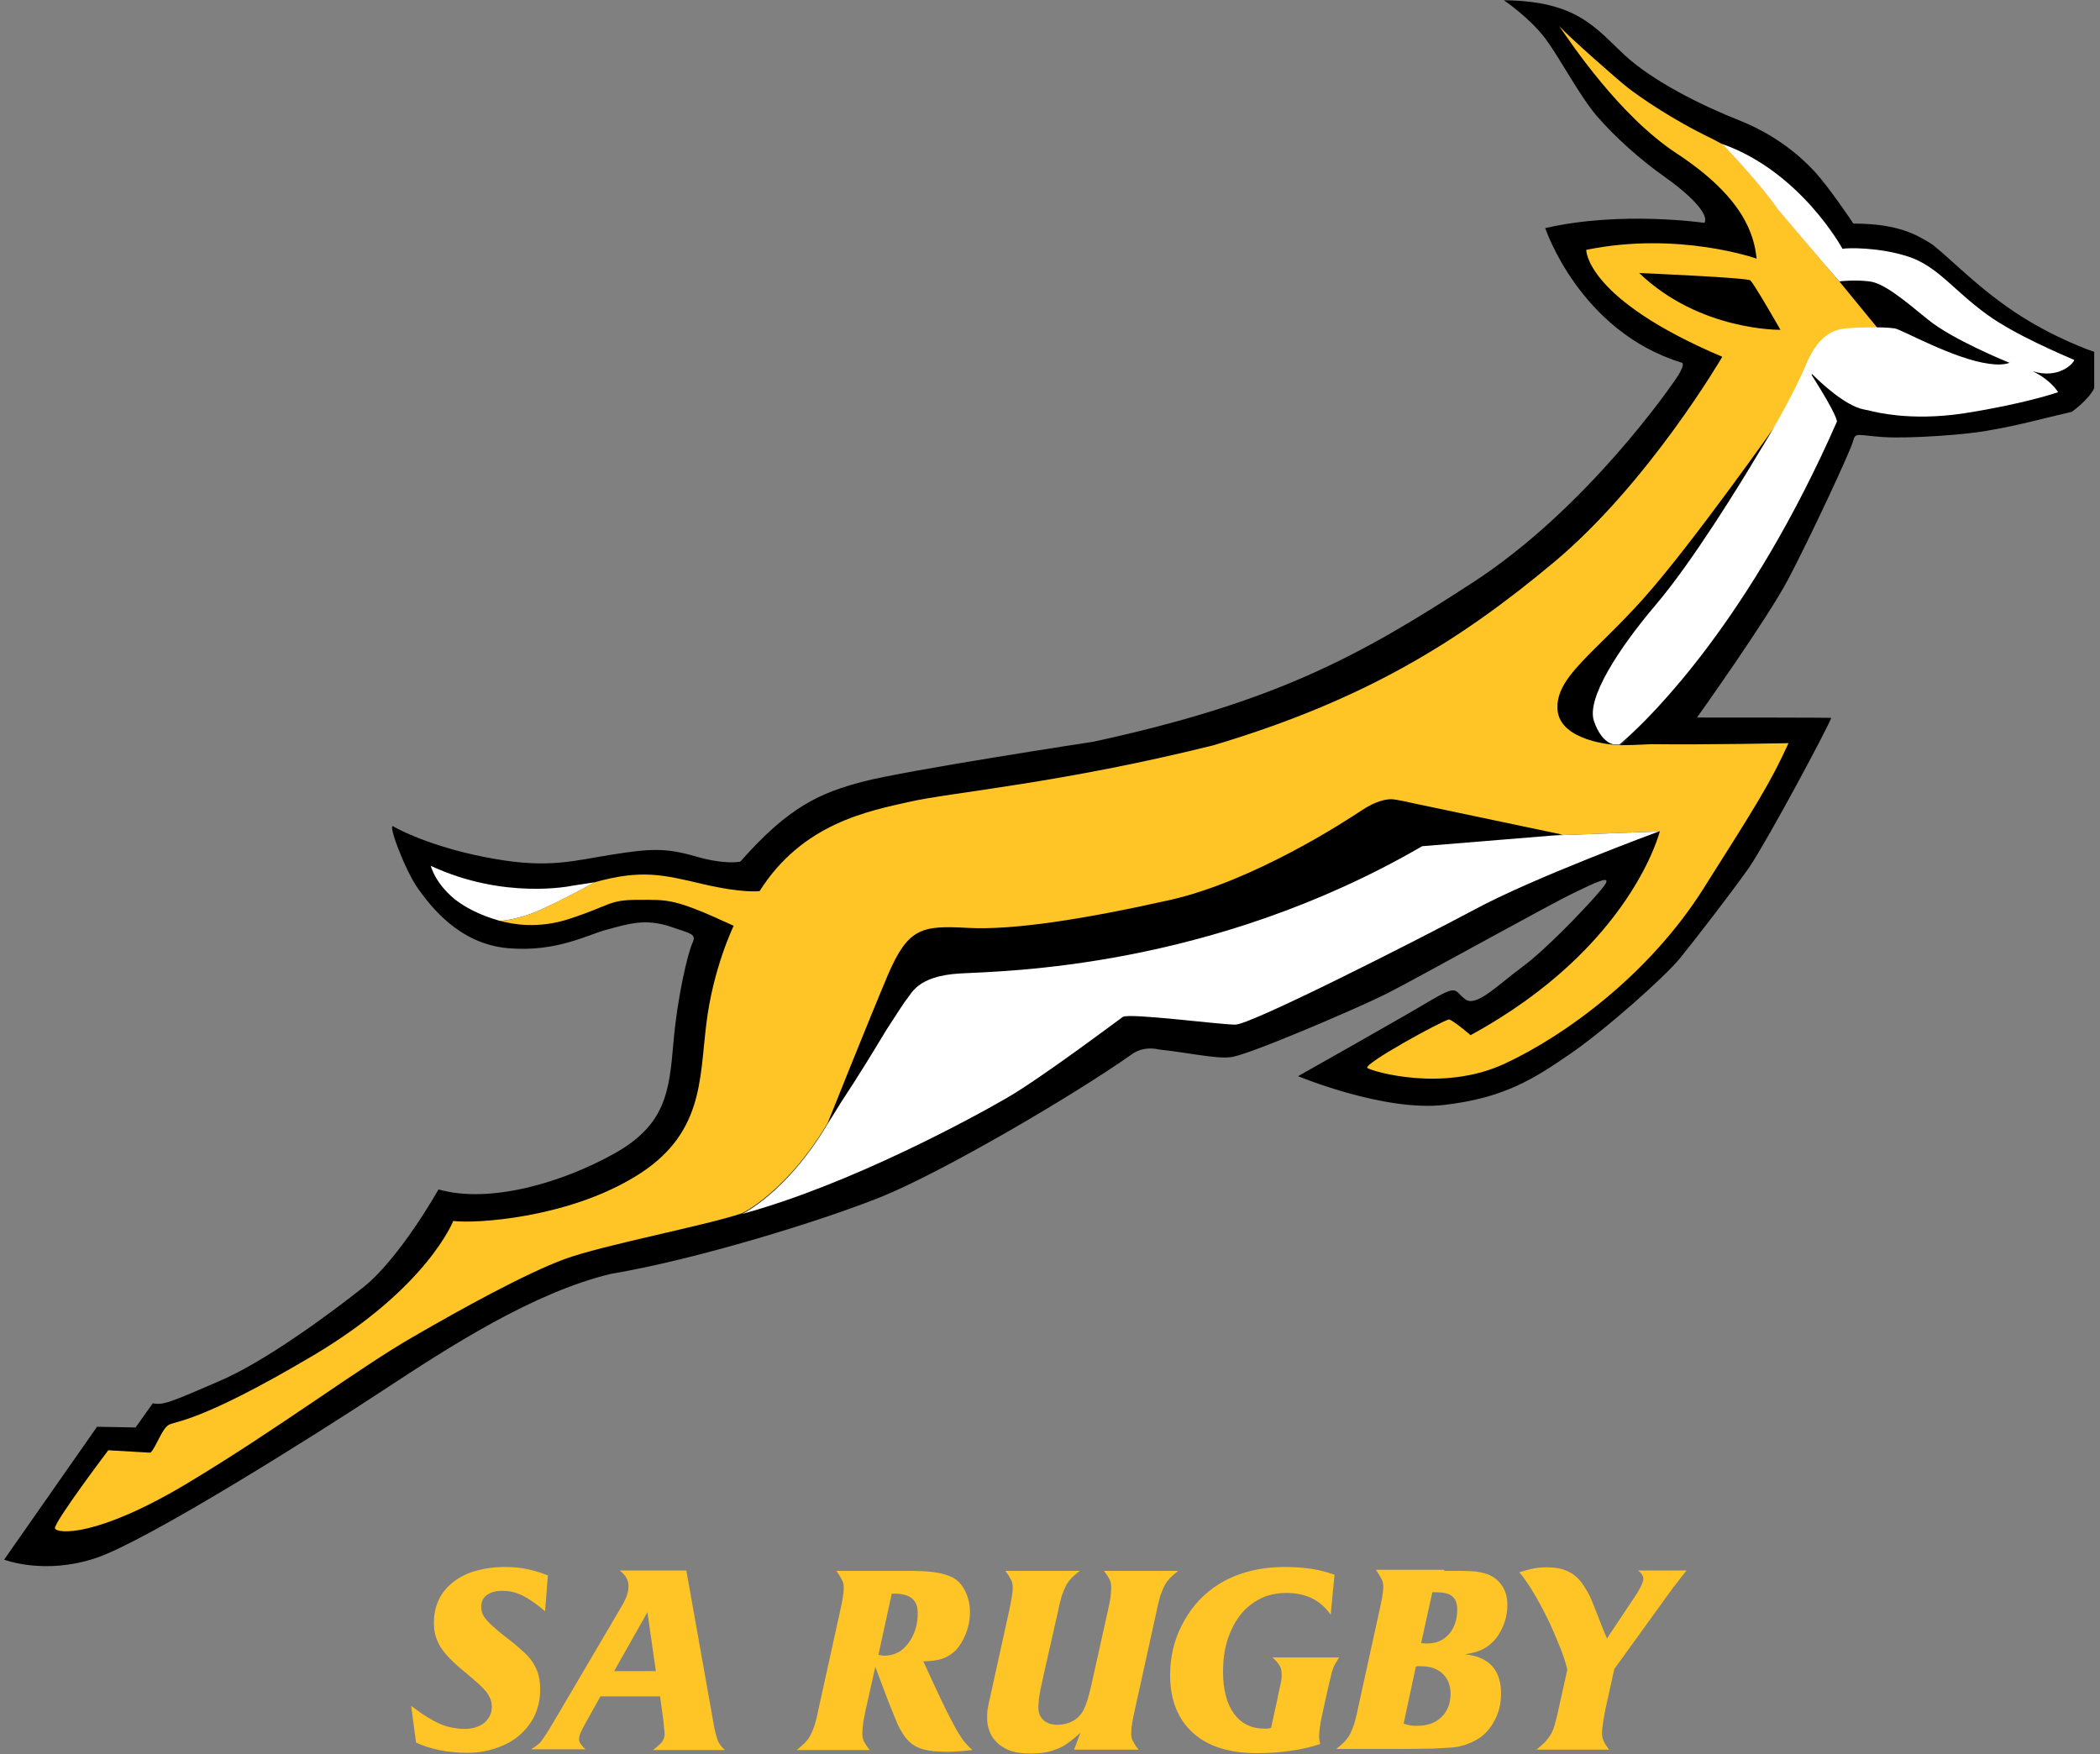 <svg fill="none" height="274" viewBox="0 0 328 274" width="328" xmlns="http://www.w3.org/2000/svg" xmlns:xlink="http://www.w3.org/1999/xlink"><rect x="0" y="0" width="328" height="274" fill="#808080" stroke="none"/><clipPath id="a"><path d="m0 0h328v274h-328z"/></clipPath><g clip-path="url(#a)"><path d="m314.557 48.661c-6.297-4.216-11.17-9.527-13.142-10.732-2.025-1.205-4.873-3.011-11.936-3.011 0 0-3.778-5.694-6.187-8.268-2.41-2.574-6.188-5.694-11.718-7.885-5.53-2.19-13.305-5.968-17.85-10.184-4.544-4.216-7.392-8.432-18.835-8.542 0 0 4.051 2.738 6.461 5.968 2.409 3.231 5.256 8.815 8.049 12.101 2.847 3.285 6.734 6.79 10.622 9.527s7.009 5.859 6.187 7.173c0 0-13.031-1.916-24.858.821 0 0 5.366 16.153 21.354 21.026 0 0 .548.11-.548 1.916-1.095 1.752-14.4 20.916-32.141 32.415-17.74 11.553-30.936 18.727-59.244 24.858 0 0-29.403 4.49-36.029 6.242-6.57 1.752-11.443 3.778-19.109 12.484 0 0-2.3.548-7.008-.821-4.709-1.369-7.119-1.205-13.032-.274-5.913.931-9.801 2.19-18.398.657-8.597-1.478-14.346-4.216-15.715-5.037-1.095-.822 1.752 6.789 3.778 9.636 2.026 2.848 6.461 8.706 14.127 9.364 7.666.657 12.484-2.191 15.605-2.957 3.066-.822 5.804-1.752 9.801-.384 3.175 1.096 4.052 1.096 3.34 2.574-.657 1.478-2.3 7.994-2.957 15.605s-1.205 12.758-9.254 17.248c-8.049 4.49-19.383 7.884-27.432 5.585 0 0-5.913 10.567-11.663 15.221-5.804 4.6-15.715 11.827-22.723 14.784-7.009 3.012-8.597 3.778-10.239 3.395l-2.683 3.778-6.023-.109-14.51 20.752s6.297 2.464 14.4-.274c8.049-2.738 33.893-19 44.625-26.063 10.732-7.064 23.544-15.332 35.7-18.288 13.141-2.191 32.743-8.214 42.161-11.992s30.005-15.769 39.369-22.394c0 0 1.587-1.26 4.161-.657 3.778.383 8.98 1.478 11.006 1.204 2.025.055 19.875-7.611 24.475-9.91 4.544-2.3 25.515-13.963 29.184-15.715 3.614-1.752 5.914-2.847 4.983-1.369-.931 1.479-8.871 9.911-12.922 12.868-4.052 3.011-7.283 6.406-8.98 5.037-1.752-1.369-.986-2.355-5.64.383-3.614 2.19-20.423 11.663-20.423 11.663s13.415 5.585 22.832 4.49c9.418-1.095 14.018-4.107 19.548-7.885s14.893-12.101 17.302-15.057c2.409-3.012 7.502-9.528 10.842-14.237 3.175-4.818 12.1-21.518 12.757-23.27 0 0-.164-.055-20.971-.055 0 0 10.951-15.331 14.291-21.683 3.34-6.352 9.692-19.931 10.075-21.464.384-1.478.657-.931 4.709-.657s13.415-.383 16.81-1.095c4.052-.657 9.91-2.245 12.648-2.847 0 0 2.519-1.752 3.504-3.669v-5.694c-.164-.055-6.242-2.081-12.538-6.297z" fill="#000"/><path d="m287.289 43.955c-1.588-1.862-9.527-11.225-9.527-11.225-2.519-3.723-7.775-9.254-8.596-10.13-.548-.274-1.096-.602-1.753-.931-6.296-3.011-11.443-6.625-13.195-7.994-1.534-1.205-8.706-7.501-10.678-9.582 1.917 2.738 9.363 13.962 18.343 19.876 10.513 6.899 12.101 12.758 12.484 16.426 0 0-12.21-4.326-26.61-1.369 0 0-.165 7.611 21.244 16.7 0 0-11.443 19.657-26.227 32.032-14.784 12.374-29.568 21.573-53.222 28.636-23.708 5.914-40.847 7.338-47.417 8.816-6.571 1.478-16.81 3.395-23.49 13.962 0 0-2.573.384-8.87-1.095-6.078-1.423-9.527-2.354-16.919-.274-.219.11-3.45 1.917-7.447 3.833-3.888 1.971-7.118 2.19-7.282 2.19 1.971.548 5.913 1.26 10.677-.273 6.735-2.19 6.187-3.012 10.896-3.012s5.53-.274 14.893 4.052c0 0-3.23 6.625-4.271 15.331-1.095 8.706-.383 17.358-11.169 23.873-10.732 6.516-25.023 7.337-28.363 6.899 0 0-4.052 10.459-21.902 21.026-17.85 10.568-21.518 10.185-22.559 10.842-1.095.657-2.026 3.668-2.847 4.325l-6.571-.383s-8.596 11.389-8.323 12.21c.274.822 6.461 1.479 20.697-7.063s26.884-18.069 35.098-22.778c8.213-4.764 17.85-10.02 23.764-12.21 5.913-2.191 21.902-5.202 27.76-7.173 0 0 6.9-3.231 13.361-14.072 0 0 6.296-15.769 9.417-23.161 3.176-7.392 5.312-7.721 12.484-7.337 7.119.383 18.179-1.369 31.43-4.326 13.25-2.957 27.76-12.484 30.06-14.017s3.887-1.752 4.654-1.752 3.559.657 3.559.657l23.161 4.873-1.752.164c.329 0 .602-.055.931-.055l15.933-.602s0 0-.054 0c.054 0 .109 0 .164-.055 0 0-4.435 18.179-29.567 31.867 0 0-2.41-2.08-3.341-2.463-.93.109-13.688 7.063-12.757 7.61.93.548 11.717 3.778 21.354-.657 9.692-4.49 22.723-14.126 31.046-27.267 8.323-13.142 10.513-16.591 13.36-22.833 0 0-12.648.274-21.409.164-2.245.11-3.778.164-4.873.164.219-.164.602-.492 1.095-.985-.712.657-1.095.931-1.095.931h-.767s-8.706-.493-9.034-5.531c-.329-5.037 5.639-8.651 13.305-17.192 7.666-8.542 21.245-27.87 21.245-27.87s-.767 1.369-2.081 3.614c4.381-7.173 6.352-11.937 6.352-11.937 2.08-5.256 4.599-5.859 6.351-6.023 1.588-.164 4.326-.164 4.819-.164zm-31.265-1.314s16.755.712 17.358 1.15c.547.438 4.709 7.72 4.709 7.72s-12.594.219-22.067-8.87z" fill="#ffc425"/><path d="m323.975 56.217c-1.862-.821-9.199-3.888-13.579-7.063-5.257-3.778-7.776-7.611-12.375-9.089-4.545-1.478-9.527-1.369-10.239-1.205 0 0-6.516-12.046-18.781-16.372v.055c.055 0 .055.055.11.055.821.876 6.077 6.406 8.596 10.13 0 0 7.94 9.363 9.582 11.225.274-.055 2.628-.274 4.709 0 2.245.274 5.256 2.792 9.144 5.968 3.669 3.011 11.882 6.406 12.703 6.735h.055c-.876.329-1.971.329-3.176.164-5.53-.712-13.579-5.311-14.784-5.53-1.259-.164-2.464-.164-2.792-.164 0 0 0 0-.055 0-.493 0-3.176 0-4.818.164-1.752.219-4.271.821-6.352 6.023 0 0-2.245 5.366-7.173 13.305-2.792 4.709-10.403 17.138-16.207 23.928-5.749 6.79-10.787 14.565-9.582 18.069 1.205 3.559 3.176 3.669 3.176 3.669h.766c.055 0 .438-.329 1.041-.876 4.051-3.614 19.383-18.617 32.962-49.553 0 0 .274-.657-3.942-7.282 0-.055.054-.11.054-.164 1.369 1.369 5.147 4.928 8.049 5.53.274.055.548.11.822.164.821.219 2.299.547 4.38.766 2.683.274 6.297.329 10.568-.329 9.472-1.478 14.619-3.285 14.619-3.285s-1.04-1.862-3.997-3.285c4.107 1.314 6.461-1.259 6.516-1.752zm-69.758 59.245c-.054.054-.054.054-.109.109s-.164.164-.219.219c.109-.164.219-.274.328-.328zm4.874 14.4-15.934.602c-.329 0-.602.055-.931.055l-20.095 1.643c-33.017 19.164-65.377 19.492-72.166 19.876-6.845.383-7.611 3.285-8.378 4.052-.219.273-1.533 2.244-3.176 4.818-1.916 3.176-4.27 7.063-7.063 11.279-1.205 1.972-2.081 3.34-2.081 3.34-6.461 10.842-13.36 14.072-13.36 14.072 16.919-4.599 36.084-15.057 41.449-18.178 5.366-3.121 17.084-11.937 18.015-12.594s15.167 1.205 17.576 1.205 28.089-13.032 37.233-17.905c9.144-4.983 28.911-12.265 28.911-12.265zm-173.682 11.772c4.161-1.971 7.447-3.833 7.447-3.833l-3.559.548s-10.513 2.245-22.011-3.121c0 0 .602 2.628 3.723 5.202 1.588 1.259 3.942 2.518 7.063 3.394.055 0 3.34-.164 7.337-2.19z" fill="#fff"/><path d="m85.135 251.637c-.712-.602-1.369-1.095-1.916-1.478s-1.095-.712-1.643-.986c-.548-.219-1.04-.438-1.533-.547-.493-.11-1.04-.164-1.588-.164-1.04 0-1.807.219-2.409.657s-.876 1.04-.876 1.807c0 .383.055.766.164 1.04.11.328.329.657.657 1.04s.821.876 1.424 1.369c.602.548 1.424 1.205 2.519 2.026.821.657 1.533 1.314 2.135 1.862.602.602 1.04 1.15 1.369 1.752s.602 1.204.712 1.807c.164.657.219 1.314.219 2.08 0 1.424-.274 2.738-.821 3.943-.547 1.204-1.369 2.245-2.354 3.121s-2.19 1.533-3.614 2.026c-1.369.492-2.902.766-4.545.766-3.066 0-5.749-.547-8.049-1.588l-.766-5.749c.876.657 1.697 1.259 2.409 1.698.712.438 1.424.821 2.026 1.095.657.273 1.259.492 1.916.602.602.109 1.259.219 1.916.219 1.314 0 2.354-.329 3.121-.931.767-.657 1.205-1.478 1.205-2.464 0-.438-.055-.821-.164-1.15-.11-.328-.329-.712-.602-1.15-.329-.383-.766-.876-1.314-1.368-.602-.548-1.314-1.15-2.3-1.972-.876-.711-1.643-1.423-2.245-2.026-.602-.657-1.095-1.259-1.424-1.806-.329-.548-.602-1.205-.767-1.807-.164-.603-.219-1.26-.219-1.971 0-1.315.274-2.519.767-3.56.493-1.04 1.259-1.971 2.245-2.737.986-.767 2.135-1.369 3.504-1.752 1.369-.384 2.902-.603 4.599-.603 1.259 0 2.409.11 3.45.329 1.04.219 2.135.547 3.231.985zm17.302 9.363-1.314-9.198-5.201 9.198zm8.98 7.995c.11.657.219 1.204.329 1.642.109.438.219.767.328 1.095.11.329.274.603.438.822.165.219.384.492.712.766h-11.225c.712-.547 1.205-.985 1.424-1.314.219-.328.383-.712.383-1.15 0-.328-.054-.766-.109-1.204l-.055-.712-.547-3.997h-9.309l-1.588 2.847c-.657 1.15-1.095 1.971-1.369 2.519-.274.547-.383.985-.383 1.314 0 .219.055.438.164.602.11.219.383.548.821.986h-8.487c.438-.274.767-.493 1.04-.712.274-.219.547-.493.821-.931.274-.383.657-.931 1.04-1.588s.931-1.533 1.588-2.683l9.473-16.098c.493-.821.821-1.478.986-1.971.164-.493.274-.931.274-1.423 0-.548-.11-.986-.329-1.369-.219-.384-.548-.767-1.04-1.15h10.403zm25.79-10.568c.164.055.328.109.438.109.109 0 .273.055.492.055.767 0 1.424-.164 2.081-.493.657-.328 1.15-.821 1.643-1.423.438-.603.821-1.314 1.095-2.136.274-.821.383-1.697.383-2.683 0-1.971-1.204-2.956-3.668-2.956h-.384zm-12.758 14.893c.493-.383.876-.766 1.259-1.095.329-.383.657-.766.876-1.205.219-.438.438-.985.657-1.587.165-.603.384-1.369.548-2.245l3.449-15.66c.329-1.479.548-2.683.548-3.504 0-.438-.055-.822-.219-1.15-.164-.329-.438-.822-.931-1.533h10.951c1.807 0 3.285.054 4.38.219 1.15.164 2.026.438 2.738.766.876.438 1.533 1.15 2.026 2.136.493.985.767 2.08.767 3.285 0 1.204-.219 2.354-.657 3.449-.439 1.095-1.041 2.026-1.698 2.683-.602.548-1.314.986-2.026 1.205s-1.697.383-2.902.383l1.479 3.231c.876 1.861 1.587 3.395 2.19 4.599.602 1.205 1.15 2.19 1.588 3.012.492.766.876 1.423 1.259 1.861s.767.822 1.15 1.15c-.602.055-1.095.11-1.479.164-.383 0-.711.055-.985.055s-.493.055-.767.055c-.219 0-.492 0-.876 0-1.369 0-2.518-.11-3.395-.329-.876-.219-1.642-.602-2.244-1.149-.274-.219-.548-.548-.767-.822-.219-.328-.493-.712-.767-1.204-.273-.493-.547-1.095-.821-1.807s-.657-1.588-1.04-2.574l-2.026-5.366-1.533 6.845c-.165.876-.329 1.588-.384 2.135-.054.548-.109.986-.109 1.369 0 .438.055.876.219 1.205.164.328.438.821.931 1.423zm44.296-2.683c-.657.602-1.314 1.15-1.861 1.533-.603.438-1.15.767-1.753.986-.602.219-1.204.438-1.916.547-.657.11-1.478.165-2.3.165-1.095 0-2.026-.11-2.792-.329-.767-.219-1.424-.602-2.026-1.04-.602-.493-1.095-1.095-1.424-1.807-.328-.712-.492-1.478-.492-2.245 0-.219 0-.438 0-.657s.054-.438.054-.712c.055-.274.11-.547.165-.876.054-.328.164-.766.273-1.259l2.957-13.415c.329-1.588.548-2.738.548-3.504 0-.438-.055-.877-.219-1.205-.165-.329-.438-.821-.931-1.478h11.608c-.493.383-.876.766-1.26 1.095-.328.383-.657.766-.876 1.204s-.438.986-.657 1.588c-.164.602-.383 1.369-.547 2.245l-2.355 10.403c-.109.658-.273 1.26-.383 1.753-.109.492-.164.93-.219 1.259-.055.383-.11.712-.11.986 0 .273-.054.547-.054.766 0 .876.274 1.533.821 2.026.548.493 1.259.712 2.19.712s1.698-.219 2.409-.602c.712-.384 1.26-.986 1.643-1.698.219-.438.438-.985.602-1.533.165-.548.384-1.314.603-2.3l2.628-11.827c.164-.766.328-1.478.383-2.026.055-.602.11-1.095.11-1.423 0-.438-.055-.876-.219-1.205-.165-.328-.438-.821-.931-1.423h11.608c-.493.383-.876.766-1.26 1.095-.328.383-.657.766-.876 1.204s-.438.986-.657 1.588c-.164.602-.383 1.369-.547 2.245l-3.45 15.66c-.328 1.478-.547 2.683-.547 3.504 0 .438.054.876.219 1.205.164.328.438.821.931 1.423h-10.075zm39.095-18.452c-.821-1.15-1.807-2.026-2.957-2.574-1.15-.547-2.464-.821-3.997-.821-1.423 0-2.792.274-3.997.876-1.204.602-2.245 1.424-3.121 2.519s-1.533 2.409-2.026 3.887c-.493 1.534-.712 3.176-.712 5.038 0 2.738.548 4.928 1.698 6.516s2.738 2.354 4.709 2.354h.547c.165 0 .329-.055.548-.109l.985-4.49c.165-.822.274-1.424.384-1.862.109-.438.164-.766.219-1.04.054-.274.054-.438.054-.603 0-.164 0-.328 0-.547 0-.438-.109-.876-.328-1.205-.219-.383-.548-.766-1.095-1.259h10.403c-.219.383-.438.767-.602.986-.164.273-.274.547-.383.876-.11.328-.219.711-.329 1.204-.109.493-.274 1.095-.438 1.862l-.876 3.942c-.329 1.479-.493 2.683-.493 3.559 0 .274.055.657.164 1.095-1.314.438-2.847.822-4.544 1.041-1.698.273-3.504.383-5.311.383-4.326 0-7.666-1.04-10.02-3.176-2.355-2.135-3.56-5.147-3.56-9.034 0-2.793.603-5.366 1.807-7.721 1.205-2.409 2.848-4.38 4.983-5.913 3.012-2.136 6.735-3.231 11.17-3.231 1.478 0 2.792.11 3.997.274s2.464.493 3.723.931zm14.127 4.435c.219 0 .383.055.602.055h.438c1.369 0 2.464-.493 3.34-1.479.821-.985 1.259-2.245 1.259-3.832 0-.986-.273-1.643-.821-2.081-.547-.438-1.423-.602-2.628-.602h-.438zm-2.738 12.594c.438.109.767.219 1.095.273.274.055.657.055 1.04.055 1.588 0 2.848-.438 3.779-1.369.93-.876 1.423-2.135 1.423-3.668 0-1.314-.438-2.355-1.259-3.121-.822-.767-1.971-1.15-3.395-1.15-.11 0-.274 0-.383 0-.11 0-.219 0-.384.055zm6.352-23.873h2.683c.657 0 1.149.054 1.587.054s.767.055 1.041.11.657.109.985.219c1.15.328 2.026.931 2.629 1.807.657.876.93 1.916.93 3.121 0 1.15-.219 2.245-.657 3.285s-.985 1.916-1.697 2.574c-.548.547-1.15.93-1.752 1.204-.657.274-1.479.493-2.519.657 3.778.383 5.64 2.464 5.64 6.133 0 1.642-.383 3.175-1.205 4.544-.766 1.369-1.861 2.355-3.176 2.957-.547.274-1.095.493-1.587.602-.493.165-1.096.274-1.807.329-.712.055-1.643.109-2.793.164-1.095 0-2.573.055-4.38.055h-10.787c.493-.383.876-.767 1.259-1.095.329-.383.658-.767.877-1.205s.438-.985.657-1.588c.164-.602.383-1.369.547-2.245l3.45-15.714c.328-1.479.547-2.683.547-3.45 0-.438-.054-.821-.219-1.15-.164-.328-.438-.821-.931-1.533h10.678zm30.115 3.504c.273-.493.547-.931.711-1.314.165-.384.274-.712.274-.931 0-.438-.274-.876-.821-1.314h7.556c-.548.712-1.095 1.369-1.533 1.971-.493.602-.821 1.04-1.04 1.369l-8.706 12.046-1.424 6.461c-.11.712-.274 1.369-.329 1.971-.109.602-.164 1.15-.164 1.533 0 .438.055.876.219 1.205.11.328.438.821.876 1.423h-11.334c.493-.383.876-.766 1.259-1.095.329-.383.657-.766.931-1.204s.493-.986.657-1.588c.165-.602.384-1.369.548-2.19l1.423-6.407c-.273-1.204-.711-2.518-1.314-3.942-.602-1.478-1.204-2.902-1.916-4.326-.712-1.423-1.424-2.737-2.19-3.997-.767-1.259-1.424-2.19-2.081-2.956.931-.274 1.697-.493 2.3-.603.602-.109 1.204-.164 1.916-.164.821 0 1.588.055 2.245.219s1.259.438 1.807.767c.548.383 1.04.821 1.478 1.423.438.603.876 1.314 1.314 2.19.11.219.219.493.329.767s.274.657.438 1.095.438 1.04.712 1.807c.274.712.657 1.697 1.15 2.847z" fill="#ffc425"/></g></svg>